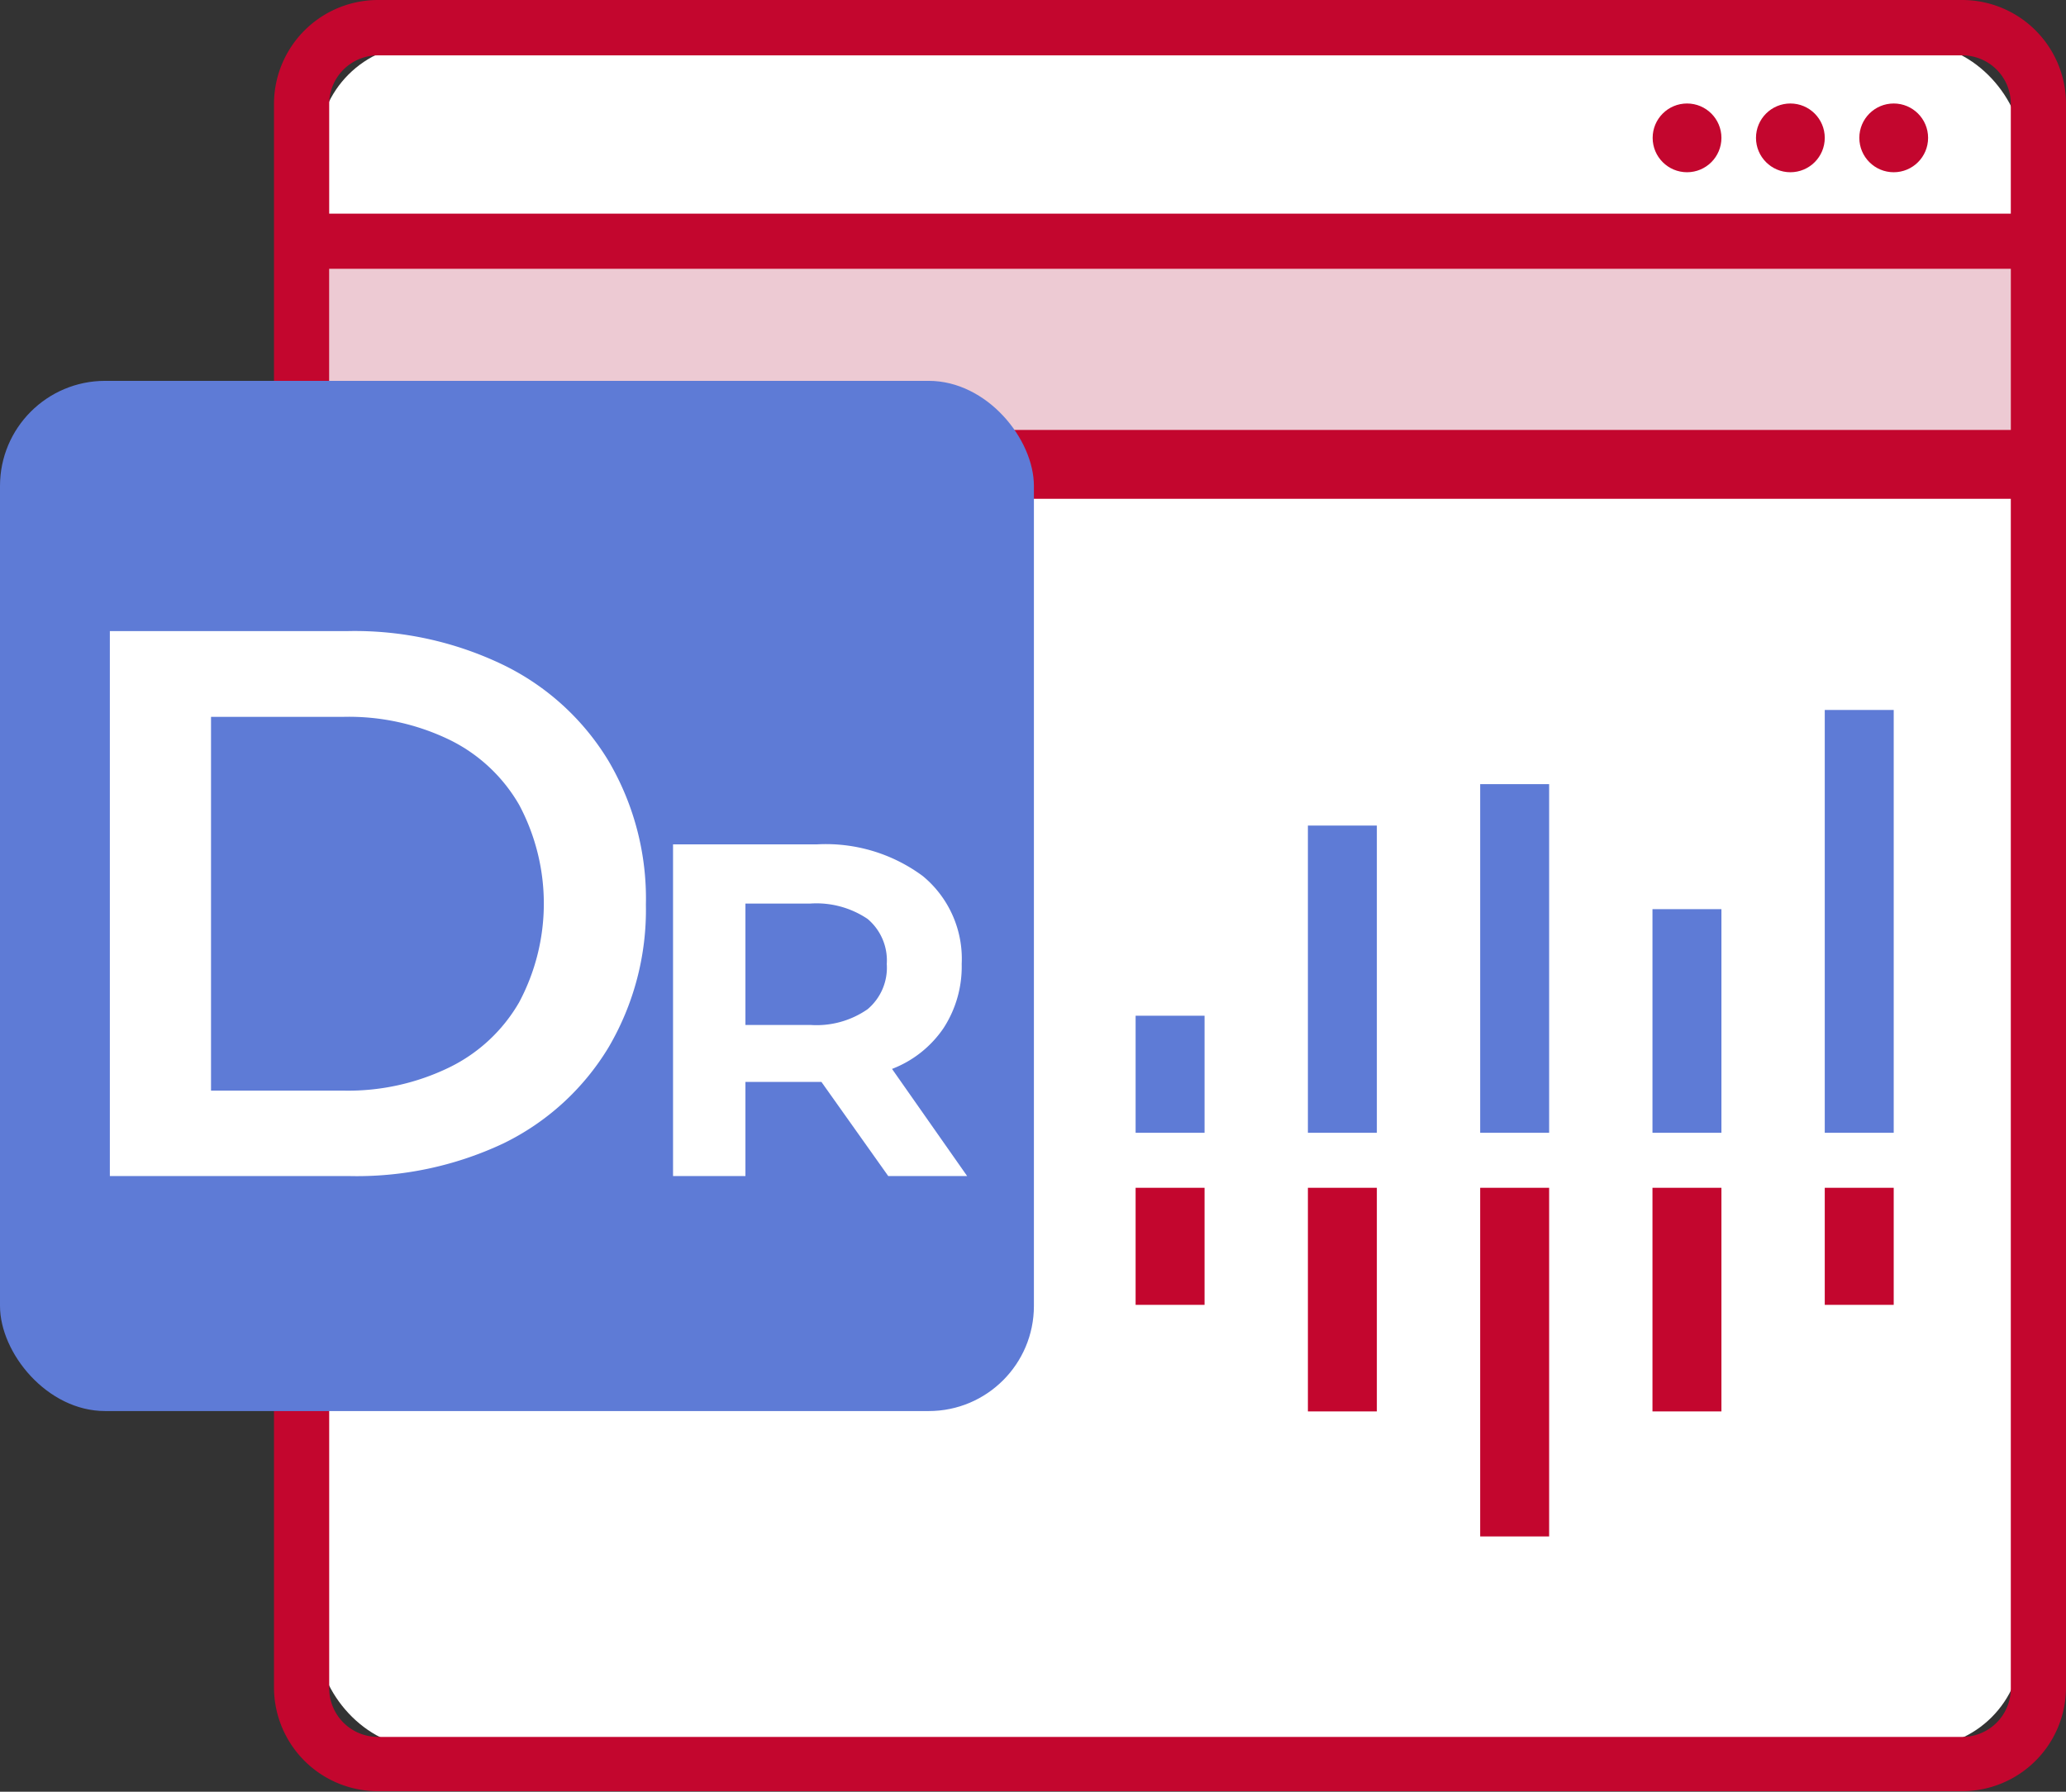 <svg xmlns="http://www.w3.org/2000/svg" viewBox="0 0 114.16 99.03"><rect x="0" y="0" width="114.16" height="99.03" fill="#333333" stroke="none"/><defs><style>.cls-1{fill:#fff;}.cls-2{fill:#edcad3;}.cls-3{fill:#c3062e;}.cls-4{fill:#5e7bd6;}</style></defs><g id="Capa_2" data-name="Capa 2"><g id="Logotipo_programas" data-name="Logotipo programas"><rect class="cls-1" x="17.6" y="2.46" width="94.11" height="94.11" rx="5.66"/><rect class="cls-2" x="18.19" y="14.86" width="92.92" height="8.9"/><path class="cls-3" d="M108.43,0H20.88a5.75,5.75,0,0,0-5.74,5.74V93.29A5.74,5.74,0,0,0,20.88,99h87.55a5.74,5.74,0,0,0,5.73-5.74V5.74A5.74,5.74,0,0,0,108.43,0ZM18.19,5.74a2.69,2.69,0,0,1,2.69-2.68h87.55a2.68,2.68,0,0,1,2.68,2.68v6.07H18.19Zm92.92,87.55A2.68,2.68,0,0,1,108.43,96H20.88a2.69,2.69,0,0,1-2.69-2.68V27.57h92.92ZM18.19,23.76v-8.9h92.92v8.9Z"/><circle class="cls-3" cx="104.64" cy="7.62" r="1.9"/><circle class="cls-3" cx="98.93" cy="7.62" r="1.9"/><circle class="cls-3" cx="93.22" cy="7.62" r="1.9"/><rect class="cls-3" x="100.83" y="65.65" width="3.81" height="6.47"/><rect class="cls-3" x="91.31" y="65.65" width="3.81" height="12.36"/><rect class="cls-3" x="81.79" y="65.65" width="3.81" height="19.27"/><rect class="cls-3" x="72.27" y="65.65" width="3.81" height="12.36"/><rect class="cls-3" x="62.75" y="65.65" width="3.81" height="6.47"/><rect class="cls-4" x="62.75" y="56.14" width="3.81" height="6.47"/><rect class="cls-4" x="72.27" y="45.63" width="3.81" height="16.98"/><rect class="cls-4" x="81.79" y="43.34" width="3.81" height="19.27"/><rect class="cls-4" x="91.31" y="50.25" width="3.81" height="12.36"/><rect class="cls-4" x="100.83" y="39.24" width="3.81" height="23.37"/><rect class="cls-4" y="21.05" width="57.13" height="56.94" rx="5.81"/><path class="cls-1" d="M6.07,34.88H19.24a18.89,18.89,0,0,1,8.57,1.87,13.88,13.88,0,0,1,5.81,5.3A15,15,0,0,1,35.69,50a15,15,0,0,1-2.07,7.9,13.88,13.88,0,0,1-5.81,5.3A19,19,0,0,1,19.24,65H6.07ZM19,60.28A12.78,12.78,0,0,0,24.82,59a9,9,0,0,0,3.87-3.61,11.6,11.6,0,0,0,0-10.9,9,9,0,0,0-3.87-3.61A12.78,12.78,0,0,0,19,39.62H11.66V60.28Z"/><path class="cls-1" d="M49.08,65l-3.69-5.2h-4.2V65h-4V46.67h7.93a9,9,0,0,1,5.87,1.75,5.93,5.93,0,0,1,2.15,4.86,6.24,6.24,0,0,1-1,3.54,6.06,6.06,0,0,1-2.85,2.26L53.44,65ZM47.94,50.79a5.06,5.06,0,0,0-3.16-.85H41.19v6.71h3.59a4.94,4.94,0,0,0,3.16-.87A3,3,0,0,0,49,53.28,3,3,0,0,0,47.94,50.79Z"/></g></g></svg>